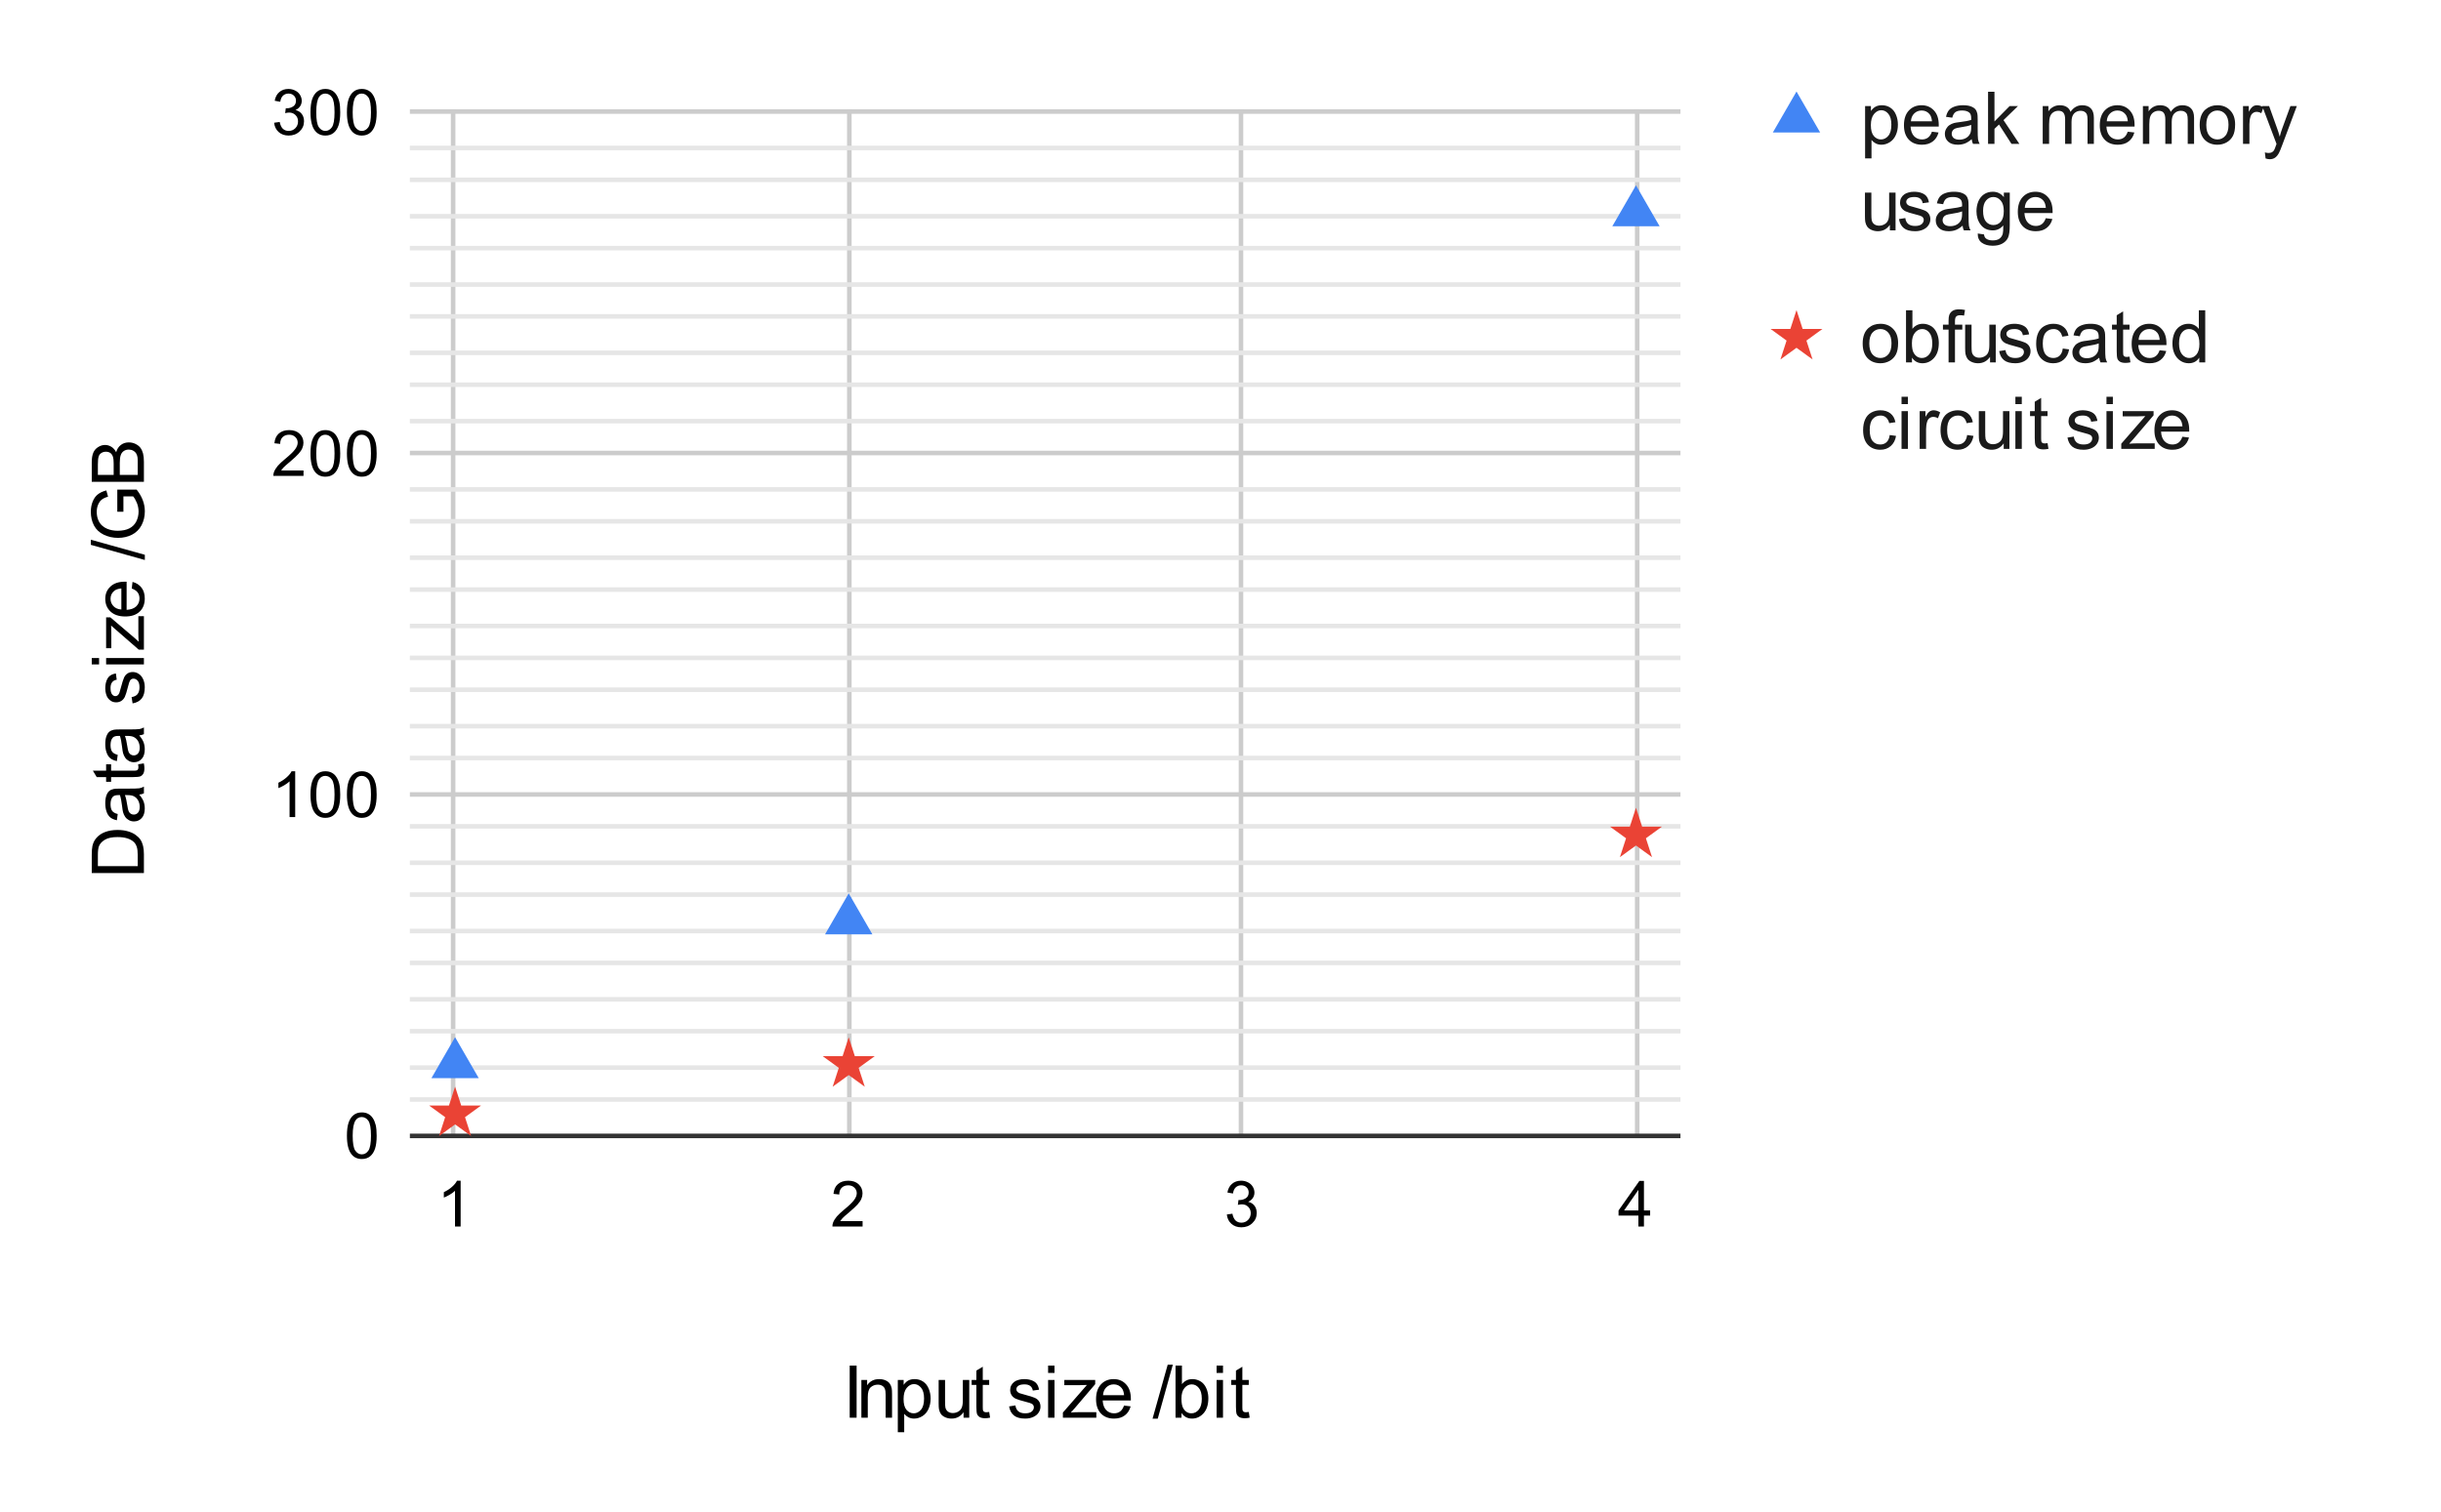 <svg version="1.1" viewBox="0.0 0.0 536.0 332.0" fill="none" stroke="none" stroke-linecap="square" stroke-miterlimit="10" width="536" height="332" xmlns:xlink="http://www.w3.org/1999/xlink" xmlns="http://www.w3.org/2000/svg"><path fill="#ffffff" d="M0 0L536.0 0L536.0 332.0L0 332.0L0 0Z" fill-rule="nonzero"/><path stroke="#cccccc" stroke-width="1.0" stroke-linecap="butt" d="M99.5 24.5L99.5 249.5" fill-rule="nonzero"/><path stroke="#cccccc" stroke-width="1.0" stroke-linecap="butt" d="M186.5 24.5L186.5 249.5" fill-rule="nonzero"/><path stroke="#cccccc" stroke-width="1.0" stroke-linecap="butt" d="M272.5 24.5L272.5 249.5" fill-rule="nonzero"/><path stroke="#cccccc" stroke-width="1.0" stroke-linecap="butt" d="M359.5 24.5L359.5 249.5" fill-rule="nonzero"/><path stroke="#000000" stroke-width="1.0" stroke-linecap="butt" stroke-opacity="0.0" d="M128.5 24.5L128.5 249.5" fill-rule="nonzero"/><path stroke="#000000" stroke-width="1.0" stroke-linecap="butt" stroke-opacity="0.0" d="M157.5 24.5L157.5 249.5" fill-rule="nonzero"/><path stroke="#000000" stroke-width="1.0" stroke-linecap="butt" stroke-opacity="0.0" d="M215.5 24.5L215.5 249.5" fill-rule="nonzero"/><path stroke="#000000" stroke-width="1.0" stroke-linecap="butt" stroke-opacity="0.0" d="M243.5 24.5L243.5 249.5" fill-rule="nonzero"/><path stroke="#000000" stroke-width="1.0" stroke-linecap="butt" stroke-opacity="0.0" d="M301.5 24.5L301.5 249.5" fill-rule="nonzero"/><path stroke="#000000" stroke-width="1.0" stroke-linecap="butt" stroke-opacity="0.0" d="M330.5 24.5L330.5 249.5" fill-rule="nonzero"/><path stroke="#333333" stroke-width="1.0" stroke-linecap="butt" d="M90.5 249.5L368.5 249.5" fill-rule="nonzero"/><path stroke="#cccccc" stroke-width="1.0" stroke-linecap="butt" d="M90.5 174.5L368.5 174.5" fill-rule="nonzero"/><path stroke="#cccccc" stroke-width="1.0" stroke-linecap="butt" d="M90.5 99.5L368.5 99.5" fill-rule="nonzero"/><path stroke="#cccccc" stroke-width="1.0" stroke-linecap="butt" d="M90.5 24.5L368.5 24.5" fill-rule="nonzero"/><path stroke="#e6e6e6" stroke-width="1.0" stroke-linecap="butt" d="M90.5 241.5L368.5 241.5" fill-rule="nonzero"/><path stroke="#e6e6e6" stroke-width="1.0" stroke-linecap="butt" d="M90.5 234.5L368.5 234.5" fill-rule="nonzero"/><path stroke="#e6e6e6" stroke-width="1.0" stroke-linecap="butt" d="M90.5 226.5L368.5 226.5" fill-rule="nonzero"/><path stroke="#e6e6e6" stroke-width="1.0" stroke-linecap="butt" d="M90.5 219.5L368.5 219.5" fill-rule="nonzero"/><path stroke="#e6e6e6" stroke-width="1.0" stroke-linecap="butt" d="M90.5 211.5L368.5 211.5" fill-rule="nonzero"/><path stroke="#e6e6e6" stroke-width="1.0" stroke-linecap="butt" d="M90.5 204.5L368.5 204.5" fill-rule="nonzero"/><path stroke="#e6e6e6" stroke-width="1.0" stroke-linecap="butt" d="M90.5 196.5L368.5 196.5" fill-rule="nonzero"/><path stroke="#e6e6e6" stroke-width="1.0" stroke-linecap="butt" d="M90.5 189.5L368.5 189.5" fill-rule="nonzero"/><path stroke="#e6e6e6" stroke-width="1.0" stroke-linecap="butt" d="M90.5 181.5L368.5 181.5" fill-rule="nonzero"/><path stroke="#e6e6e6" stroke-width="1.0" stroke-linecap="butt" d="M90.5 166.5L368.5 166.5" fill-rule="nonzero"/><path stroke="#e6e6e6" stroke-width="1.0" stroke-linecap="butt" d="M90.5 159.5L368.5 159.5" fill-rule="nonzero"/><path stroke="#e6e6e6" stroke-width="1.0" stroke-linecap="butt" d="M90.5 151.5L368.5 151.5" fill-rule="nonzero"/><path stroke="#e6e6e6" stroke-width="1.0" stroke-linecap="butt" d="M90.5 144.5L368.5 144.5" fill-rule="nonzero"/><path stroke="#e6e6e6" stroke-width="1.0" stroke-linecap="butt" d="M90.5 137.5L368.5 137.5" fill-rule="nonzero"/><path stroke="#e6e6e6" stroke-width="1.0" stroke-linecap="butt" d="M90.5 129.5L368.5 129.5" fill-rule="nonzero"/><path stroke="#e6e6e6" stroke-width="1.0" stroke-linecap="butt" d="M90.5 122.5L368.5 122.5" fill-rule="nonzero"/><path stroke="#e6e6e6" stroke-width="1.0" stroke-linecap="butt" d="M90.5 114.5L368.5 114.5" fill-rule="nonzero"/><path stroke="#e6e6e6" stroke-width="1.0" stroke-linecap="butt" d="M90.5 107.5L368.5 107.5" fill-rule="nonzero"/><path stroke="#e6e6e6" stroke-width="1.0" stroke-linecap="butt" d="M90.5 92.5L368.5 92.5" fill-rule="nonzero"/><path stroke="#e6e6e6" stroke-width="1.0" stroke-linecap="butt" d="M90.5 84.5L368.5 84.5" fill-rule="nonzero"/><path stroke="#e6e6e6" stroke-width="1.0" stroke-linecap="butt" d="M90.5 77.5L368.5 77.5" fill-rule="nonzero"/><path stroke="#e6e6e6" stroke-width="1.0" stroke-linecap="butt" d="M90.5 69.5L368.5 69.5" fill-rule="nonzero"/><path stroke="#e6e6e6" stroke-width="1.0" stroke-linecap="butt" d="M90.5 62.5L368.5 62.5" fill-rule="nonzero"/><path stroke="#e6e6e6" stroke-width="1.0" stroke-linecap="butt" d="M90.5 54.5L368.5 54.5" fill-rule="nonzero"/><path stroke="#e6e6e6" stroke-width="1.0" stroke-linecap="butt" d="M90.5 47.5L368.5 47.5" fill-rule="nonzero"/><path stroke="#e6e6e6" stroke-width="1.0" stroke-linecap="butt" d="M90.5 39.5L368.5 39.5" fill-rule="nonzero"/><path stroke="#e6e6e6" stroke-width="1.0" stroke-linecap="butt" d="M90.5 32.5L368.5 32.5" fill-rule="nonzero"/><clipPath id="id_0"><path d="M90.6 24.6L368.56 24.6L368.56 249.4L90.6 249.4L90.6 24.6Z" clip-rule="nonzero"/></clipPath><path fill="#4285f4" clip-path="url(#id_0)" d="M99.929 227.811L105.125 236.811L94.733 236.811Z" fill-rule="nonzero"/><path fill="#4285f4" clip-path="url(#id_0)" d="M186.363 196.217L191.559 205.217L181.167 205.217Z" fill-rule="nonzero"/><path fill="#4285f4" clip-path="url(#id_0)" d="M359.231 40.7L364.427 49.7L354.035 49.7Z" fill-rule="nonzero"/><path fill="#ea4335" clip-path="url(#id_0)" d="M99.929 238.677L101.276 242.823L105.635 242.823L102.108 245.385L103.455 249.531L99.929 246.968L96.402 249.531L97.749 245.385L94.222 242.823L98.582 242.823Z" fill-rule="nonzero"/><path fill="#ea4335" clip-path="url(#id_0)" d="M186.363 227.841L187.71 231.987L192.069 231.987L188.543 234.55L189.89 238.695L186.363 236.133L182.836 238.695L184.183 234.55L180.657 231.987L185.016 231.987Z" fill-rule="nonzero"/><path fill="#ea4335" clip-path="url(#id_0)" d="M359.231 177.418L360.578 181.564L364.938 181.564L361.411 184.126L362.758 188.272L359.231 185.71L355.705 188.272L357.052 184.126L353.525 181.564L357.884 181.564Z" fill-rule="nonzero"/><path fill="#000000" d="M186.58 311.4L186.58 299.947L188.096 299.947L188.096 311.4L186.58 311.4ZM189.143 311.4L189.143 303.103L190.408 303.103L190.408 304.275Q191.314 302.916 193.049 302.916Q193.799 302.916 194.424 303.181Q195.049 303.447 195.361 303.884Q195.674 304.322 195.799 304.931Q195.877 305.322 195.877 306.291L195.877 311.4L194.471 311.4L194.471 306.353Q194.471 305.494 194.299 305.072Q194.143 304.634 193.721 304.384Q193.314 304.134 192.752 304.134Q191.846 304.134 191.189 304.712Q190.549 305.275 190.549 306.869L190.549 311.4L189.143 311.4ZM197.143 314.587L197.143 303.103L198.424 303.103L198.424 304.181Q198.877 303.541 199.439 303.228Q200.018 302.916 200.83 302.916Q201.893 302.916 202.705 303.462Q203.518 304.009 203.924 305.009Q204.346 305.994 204.346 307.181Q204.346 308.462 203.877 309.478Q203.424 310.494 202.549 311.041Q201.689 311.587 200.721 311.587Q200.018 311.587 199.455 311.291Q198.908 310.994 198.549 310.541L198.549 314.587L197.143 314.587ZM198.408 307.291Q198.408 308.9 199.049 309.666Q199.705 310.431 200.627 310.431Q201.564 310.431 202.236 309.634Q202.908 308.837 202.908 307.181Q202.908 305.587 202.252 304.806Q201.596 304.009 200.689 304.009Q199.799 304.009 199.096 304.853Q198.408 305.697 198.408 307.291ZM211.58 311.4L211.58 310.181Q210.611 311.587 208.939 311.587Q208.205 311.587 207.564 311.306Q206.939 311.025 206.627 310.603Q206.314 310.166 206.189 309.556Q206.111 309.134 206.111 308.244L206.111 303.103L207.518 303.103L207.518 307.697Q207.518 308.806 207.596 309.181Q207.736 309.744 208.158 310.056Q208.596 310.369 209.221 310.369Q209.861 310.369 210.408 310.056Q210.971 309.728 211.189 309.166Q211.424 308.603 211.424 307.541L211.424 303.103L212.83 303.103L212.83 311.4L211.58 311.4ZM217.205 310.134L217.408 311.384Q216.814 311.509 216.346 311.509Q215.58 311.509 215.158 311.275Q214.736 311.025 214.564 310.634Q214.393 310.228 214.393 308.962L214.393 304.197L213.361 304.197L213.361 303.103L214.393 303.103L214.393 301.041L215.799 300.197L215.799 303.103L217.205 303.103L217.205 304.197L215.799 304.197L215.799 309.041Q215.799 309.65 215.861 309.822Q215.939 309.994 216.111 310.103Q216.283 310.197 216.596 310.197Q216.83 310.197 217.205 310.134ZM221.58 308.916L222.971 308.697Q223.08 309.541 223.611 309.994Q224.158 310.431 225.111 310.431Q226.08 310.431 226.549 310.041Q227.018 309.634 227.018 309.103Q227.018 308.634 226.611 308.353Q226.314 308.166 225.174 307.884Q223.627 307.494 223.018 307.212Q222.424 306.916 222.111 306.416Q221.814 305.916 221.814 305.306Q221.814 304.744 222.064 304.275Q222.314 303.806 222.752 303.494Q223.08 303.244 223.643 303.087Q224.221 302.916 224.861 302.916Q225.846 302.916 226.58 303.197Q227.314 303.478 227.658 303.962Q228.018 304.431 228.158 305.244L226.783 305.431Q226.689 304.791 226.236 304.431Q225.783 304.072 224.971 304.072Q224.002 304.072 223.58 304.4Q223.174 304.712 223.174 305.134Q223.174 305.416 223.346 305.634Q223.518 305.853 223.877 306.009Q224.096 306.087 225.127 306.369Q226.611 306.759 227.205 307.025Q227.799 307.275 228.127 307.759Q228.471 308.244 228.471 308.962Q228.471 309.666 228.049 310.291Q227.643 310.9 226.861 311.244Q226.096 311.587 225.127 311.587Q223.502 311.587 222.658 310.916Q221.814 310.244 221.58 308.916ZM230.143 301.556L230.143 299.947L231.549 299.947L231.549 301.556L230.143 301.556ZM230.143 311.4L230.143 303.103L231.549 303.103L231.549 311.4L230.143 311.4ZM233.393 311.4L233.393 310.259L238.674 304.197Q237.783 304.244 237.096 304.244L233.705 304.244L233.705 303.103L240.486 303.103L240.486 304.025L236.002 309.291L235.127 310.259Q236.08 310.181 236.908 310.181L240.736 310.181L240.736 311.4L233.393 311.4ZM246.814 308.728L248.268 308.9Q247.924 310.181 246.986 310.884Q246.064 311.587 244.627 311.587Q242.799 311.587 241.736 310.462Q240.674 309.337 240.674 307.322Q240.674 305.228 241.752 304.072Q242.83 302.916 244.549 302.916Q246.205 302.916 247.252 304.056Q248.314 305.181 248.314 307.228Q248.314 307.353 248.314 307.603L242.127 307.603Q242.205 308.978 242.893 309.712Q243.596 310.431 244.627 310.431Q245.408 310.431 245.955 310.025Q246.502 309.619 246.814 308.728ZM242.205 306.447L246.83 306.447Q246.736 305.4 246.299 304.884Q245.627 304.072 244.564 304.072Q243.596 304.072 242.924 304.728Q242.268 305.369 242.205 306.447ZM253.08 311.603L256.408 299.744L257.533 299.744L254.221 311.603L253.08 311.603ZM259.439 311.4L258.127 311.4L258.127 299.947L259.533 299.947L259.533 304.025Q260.424 302.916 261.814 302.916Q262.58 302.916 263.252 303.228Q263.939 303.525 264.377 304.087Q264.83 304.65 265.08 305.447Q265.33 306.228 265.33 307.119Q265.33 309.259 264.268 310.431Q263.221 311.587 261.736 311.587Q260.268 311.587 259.439 310.353L259.439 311.4ZM259.424 307.181Q259.424 308.681 259.83 309.337Q260.486 310.431 261.627 310.431Q262.549 310.431 263.221 309.634Q263.893 308.822 263.893 307.244Q263.893 305.619 263.236 304.853Q262.596 304.072 261.689 304.072Q260.768 304.072 260.096 304.869Q259.424 305.666 259.424 307.181ZM267.143 301.556L267.143 299.947L268.549 299.947L268.549 301.556L267.143 301.556ZM267.143 311.4L267.143 303.103L268.549 303.103L268.549 311.4L267.143 311.4ZM274.205 310.134L274.408 311.384Q273.814 311.509 273.346 311.509Q272.58 311.509 272.158 311.275Q271.736 311.025 271.564 310.634Q271.393 310.228 271.393 308.962L271.393 304.197L270.361 304.197L270.361 303.103L271.393 303.103L271.393 301.041L272.799 300.197L272.799 303.103L274.205 303.103L274.205 304.197L272.799 304.197L272.799 309.041Q272.799 309.65 272.861 309.822Q272.939 309.994 273.111 310.103Q273.283 310.197 273.596 310.197Q273.83 310.197 274.205 310.134Z" fill-rule="nonzero"/><path fill="#000000" d="M31.6 191.766L20.147 191.766L20.147 187.812Q20.147 186.484 20.303 185.781Q20.537 184.797 21.131 184.094Q21.897 183.188 23.084 182.75Q24.272 182.297 25.803 182.297Q27.116 182.297 28.131 182.609Q29.131 182.906 29.787 183.391Q30.444 183.859 30.834 184.422Q31.209 184.984 31.412 185.797Q31.6 186.594 31.6 187.625L31.6 191.766ZM30.241 190.25L30.241 187.797Q30.241 186.672 30.037 186.031Q29.819 185.375 29.444 185.0Q28.897 184.453 27.991 184.156Q27.084 183.859 25.787 183.859Q23.991 183.859 23.022 184.453Q22.053 185.031 21.725 185.875Q21.491 186.484 21.491 187.844L21.491 190.25L30.241 190.25ZM30.569 174.531Q31.241 175.312 31.522 176.031Q31.787 176.75 31.787 177.578Q31.787 178.953 31.116 179.688Q30.444 180.422 29.412 180.422Q28.803 180.422 28.303 180.141Q27.787 179.859 27.491 179.422Q27.178 178.969 27.022 178.406Q26.912 177.984 26.819 177.156Q26.616 175.453 26.334 174.641Q26.037 174.641 25.959 174.641Q25.1 174.641 24.756 175.031Q24.272 175.578 24.272 176.641Q24.272 177.625 24.631 178.109Q24.975 178.578 25.85 178.797L25.662 180.172Q24.787 179.984 24.241 179.562Q23.694 179.125 23.412 178.312Q23.116 177.5 23.116 176.438Q23.116 175.375 23.366 174.719Q23.616 174.047 23.991 173.734Q24.366 173.422 24.944 173.297Q25.303 173.219 26.241 173.219L28.116 173.219Q30.084 173.219 30.6 173.141Q31.116 173.047 31.6 172.781L31.6 174.25Q31.162 174.469 30.569 174.531ZM27.428 174.641Q27.741 175.406 27.959 176.938Q28.084 177.812 28.241 178.172Q28.397 178.531 28.709 178.734Q29.006 178.922 29.366 178.922Q29.928 178.922 30.303 178.5Q30.678 178.062 30.678 177.25Q30.678 176.438 30.334 175.812Q29.975 175.172 29.35 174.875Q28.881 174.641 27.944 174.641L27.428 174.641ZM30.334 167.875L31.584 167.672Q31.709 168.266 31.709 168.734Q31.709 169.5 31.475 169.922Q31.225 170.344 30.834 170.516Q30.428 170.688 29.162 170.688L24.397 170.688L24.397 171.719L23.303 171.719L23.303 170.688L21.241 170.688L20.397 169.281L23.303 169.281L23.303 167.875L24.397 167.875L24.397 169.281L29.241 169.281Q29.85 169.281 30.022 169.219Q30.194 169.141 30.303 168.969Q30.397 168.797 30.397 168.484Q30.397 168.25 30.334 167.875ZM30.569 161.531Q31.241 162.312 31.522 163.031Q31.787 163.75 31.787 164.578Q31.787 165.953 31.116 166.688Q30.444 167.422 29.412 167.422Q28.803 167.422 28.303 167.141Q27.787 166.859 27.491 166.422Q27.178 165.969 27.022 165.406Q26.912 164.984 26.819 164.156Q26.616 162.453 26.334 161.641Q26.037 161.641 25.959 161.641Q25.1 161.641 24.756 162.031Q24.272 162.578 24.272 163.641Q24.272 164.625 24.631 165.109Q24.975 165.578 25.85 165.797L25.662 167.172Q24.787 166.984 24.241 166.562Q23.694 166.125 23.412 165.312Q23.116 164.5 23.116 163.438Q23.116 162.375 23.366 161.719Q23.616 161.047 23.991 160.734Q24.366 160.422 24.944 160.297Q25.303 160.219 26.241 160.219L28.116 160.219Q30.084 160.219 30.6 160.141Q31.116 160.047 31.6 159.781L31.6 161.25Q31.162 161.469 30.569 161.531ZM27.428 161.641Q27.741 162.406 27.959 163.938Q28.084 164.812 28.241 165.172Q28.397 165.531 28.709 165.734Q29.006 165.922 29.366 165.922Q29.928 165.922 30.303 165.5Q30.678 165.062 30.678 164.25Q30.678 163.438 30.334 162.812Q29.975 162.172 29.35 161.875Q28.881 161.641 27.944 161.641L27.428 161.641ZM29.116 154.5L28.897 153.109Q29.741 153.0 30.194 152.469Q30.631 151.922 30.631 150.969Q30.631 150.0 30.241 149.531Q29.834 149.062 29.303 149.062Q28.834 149.062 28.553 149.469Q28.366 149.766 28.084 150.906Q27.694 152.453 27.412 153.062Q27.116 153.656 26.616 153.969Q26.116 154.266 25.506 154.266Q24.944 154.266 24.475 154.016Q24.006 153.766 23.694 153.328Q23.444 153.0 23.287 152.438Q23.116 151.859 23.116 151.219Q23.116 150.234 23.397 149.5Q23.678 148.766 24.162 148.422Q24.631 148.062 25.444 147.922L25.631 149.297Q24.991 149.391 24.631 149.844Q24.272 150.297 24.272 151.109Q24.272 152.078 24.6 152.5Q24.912 152.906 25.334 152.906Q25.616 152.906 25.834 152.734Q26.053 152.562 26.209 152.203Q26.287 151.984 26.569 150.953Q26.959 149.469 27.225 148.875Q27.475 148.281 27.959 147.953Q28.444 147.609 29.162 147.609Q29.866 147.609 30.491 148.031Q31.1 148.438 31.444 149.219Q31.787 149.984 31.787 150.953Q31.787 152.578 31.116 153.422Q30.444 154.266 29.116 154.5ZM21.756 145.938L20.147 145.938L20.147 144.531L21.756 144.531L21.756 145.938ZM31.6 145.938L23.303 145.938L23.303 144.531L31.6 144.531L31.6 145.938ZM31.6 142.688L30.459 142.688L24.397 137.406Q24.444 138.297 24.444 138.984L24.444 142.375L23.303 142.375L23.303 135.594L24.225 135.594L29.491 140.078L30.459 140.953Q30.381 140.0 30.381 139.172L30.381 135.344L31.6 135.344L31.6 142.688ZM28.928 129.266L29.1 127.812Q30.381 128.156 31.084 129.094Q31.787 130.016 31.787 131.453Q31.787 133.281 30.662 134.344Q29.537 135.406 27.522 135.406Q25.428 135.406 24.272 134.328Q23.116 133.25 23.116 131.531Q23.116 129.875 24.256 128.828Q25.381 127.766 27.428 127.766Q27.553 127.766 27.803 127.766L27.803 133.953Q29.178 133.875 29.912 133.188Q30.631 132.484 30.631 131.453Q30.631 130.672 30.225 130.125Q29.819 129.578 28.928 129.266ZM26.647 133.875L26.647 129.25Q25.6 129.344 25.084 129.781Q24.272 130.453 24.272 131.516Q24.272 132.484 24.928 133.156Q25.569 133.812 26.647 133.875ZM31.803 123.0L19.944 119.672L19.944 118.547L31.803 121.859L31.803 123.0ZM27.1 112.406L25.756 112.406L25.756 107.547L30.006 107.547Q30.897 108.672 31.35 109.859Q31.803 111.047 31.803 112.297Q31.803 113.984 31.084 115.359Q30.35 116.734 28.991 117.438Q27.616 118.141 25.928 118.141Q24.256 118.141 22.803 117.453Q21.35 116.75 20.647 115.438Q19.944 114.125 19.944 112.406Q19.944 111.172 20.35 110.172Q20.756 109.156 21.475 108.594Q22.194 108.016 23.35 107.719L23.725 109.094Q22.85 109.344 22.35 109.734Q21.85 110.109 21.553 110.828Q21.241 111.531 21.241 112.406Q21.241 113.438 21.569 114.203Q21.881 114.953 22.397 115.422Q22.912 115.891 23.522 116.141Q24.584 116.578 25.834 116.578Q27.366 116.578 28.397 116.062Q29.428 115.531 29.928 114.531Q30.428 113.516 30.428 112.375Q30.428 111.391 30.053 110.453Q29.662 109.516 29.241 109.031L27.1 109.031L27.1 112.406ZM31.6 105.828L20.147 105.828L20.147 101.531Q20.147 100.219 20.491 99.422Q20.834 98.625 21.569 98.188Q22.287 97.734 23.069 97.734Q23.803 97.734 24.459 98.141Q25.1 98.531 25.506 99.328Q25.803 98.297 26.537 97.734Q27.272 97.172 28.272 97.172Q29.084 97.172 29.772 97.516Q30.459 97.859 30.834 98.359Q31.209 98.859 31.412 99.609Q31.6 100.359 31.6 101.453L31.6 105.828ZM24.959 104.312L24.959 101.828Q24.959 100.828 24.819 100.391Q24.647 99.812 24.256 99.516Q23.85 99.219 23.256 99.219Q22.678 99.219 22.256 99.5Q21.819 99.766 21.662 100.281Q21.491 100.781 21.491 102.016L21.491 104.312L24.959 104.312ZM30.241 104.312L30.241 101.453Q30.241 100.719 30.194 100.422Q30.1 99.906 29.881 99.562Q29.662 99.203 29.241 98.984Q28.819 98.75 28.272 98.75Q27.631 98.75 27.162 99.078Q26.694 99.406 26.506 99.984Q26.303 100.562 26.303 101.656L26.303 104.312L30.241 104.312Z" fill-rule="nonzero"/><path fill="#000000" d="M76.178 249.463Q76.178 247.681 76.537 246.603Q76.912 245.509 77.631 244.931Q78.35 244.338 79.444 244.338Q80.256 244.338 80.866 244.666Q81.475 244.994 81.866 245.603Q82.272 246.213 82.491 247.088Q82.709 247.963 82.709 249.463Q82.709 251.228 82.35 252.306Q81.991 253.384 81.272 253.978Q80.553 254.572 79.444 254.572Q78.006 254.572 77.178 253.525Q76.178 252.275 76.178 249.463ZM77.444 249.463Q77.444 251.931 78.022 252.744Q78.6 253.556 79.444 253.556Q80.303 253.556 80.881 252.744Q81.459 251.916 81.459 249.463Q81.459 246.978 80.881 246.166Q80.303 245.353 79.428 245.353Q78.584 245.353 78.084 246.072Q77.444 246.994 77.444 249.463Z" fill-rule="nonzero"/><path fill="#000000" d="M64.819 179.467L63.584 179.467L63.584 171.623Q63.147 172.045 62.413 172.482Q61.694 172.904 61.131 173.107L61.131 171.92Q62.163 171.435 62.928 170.748Q63.709 170.06 64.022 169.404L64.819 169.404L64.819 179.467ZM68.178 174.529Q68.178 172.748 68.537 171.67Q68.912 170.576 69.631 169.998Q70.35 169.404 71.444 169.404Q72.256 169.404 72.866 169.732Q73.475 170.06 73.866 170.67Q74.272 171.279 74.491 172.154Q74.709 173.029 74.709 174.529Q74.709 176.295 74.35 177.373Q73.991 178.451 73.272 179.045Q72.553 179.639 71.444 179.639Q70.006 179.639 69.178 178.592Q68.178 177.342 68.178 174.529ZM69.444 174.529Q69.444 176.998 70.022 177.81Q70.6 178.623 71.444 178.623Q72.303 178.623 72.881 177.81Q73.459 176.982 73.459 174.529Q73.459 172.045 72.881 171.232Q72.303 170.42 71.428 170.42Q70.584 170.42 70.084 171.139Q69.444 172.06 69.444 174.529ZM76.178 174.529Q76.178 172.748 76.537 171.67Q76.912 170.576 77.631 169.998Q78.35 169.404 79.444 169.404Q80.256 169.404 80.866 169.732Q81.475 170.06 81.866 170.67Q82.272 171.279 82.491 172.154Q82.709 173.029 82.709 174.529Q82.709 176.295 82.35 177.373Q81.991 178.451 81.272 179.045Q80.553 179.639 79.444 179.639Q78.006 179.639 77.178 178.592Q76.178 177.342 76.178 174.529ZM77.444 174.529Q77.444 176.998 78.022 177.81Q78.6 178.623 79.444 178.623Q80.303 178.623 80.881 177.81Q81.459 176.982 81.459 174.529Q81.459 172.045 80.881 171.232Q80.303 170.42 79.428 170.42Q78.584 170.42 78.084 171.139Q77.444 172.06 77.444 174.529Z" fill-rule="nonzero"/><path fill="#000000" d="M66.647 103.346L66.647 104.533L60.022 104.533Q60.006 104.096 60.163 103.674Q60.428 103.002 60.975 102.346Q61.538 101.69 62.584 100.83Q64.225 99.486 64.787 98.705Q65.366 97.924 65.366 97.221Q65.366 96.486 64.834 95.986Q64.319 95.486 63.491 95.486Q62.6 95.486 62.053 96.018Q61.522 96.549 61.522 97.502L60.256 97.361Q60.381 95.955 61.225 95.221Q62.084 94.471 63.506 94.471Q64.959 94.471 65.787 95.268Q66.631 96.065 66.631 97.252Q66.631 97.861 66.381 98.44Q66.147 99.018 65.569 99.658Q65.006 100.299 63.678 101.424Q62.569 102.346 62.256 102.69Q61.944 103.018 61.741 103.346L66.647 103.346ZM68.178 99.596Q68.178 97.815 68.537 96.736Q68.912 95.643 69.631 95.065Q70.35 94.471 71.444 94.471Q72.256 94.471 72.866 94.799Q73.475 95.127 73.866 95.736Q74.272 96.346 74.491 97.221Q74.709 98.096 74.709 99.596Q74.709 101.361 74.35 102.44Q73.991 103.518 73.272 104.111Q72.553 104.705 71.444 104.705Q70.006 104.705 69.178 103.658Q68.178 102.408 68.178 99.596ZM69.444 99.596Q69.444 102.065 70.022 102.877Q70.6 103.69 71.444 103.69Q72.303 103.69 72.881 102.877Q73.459 102.049 73.459 99.596Q73.459 97.111 72.881 96.299Q72.303 95.486 71.428 95.486Q70.584 95.486 70.084 96.205Q69.444 97.127 69.444 99.596ZM76.178 99.596Q76.178 97.815 76.537 96.736Q76.912 95.643 77.631 95.065Q78.35 94.471 79.444 94.471Q80.256 94.471 80.866 94.799Q81.475 95.127 81.866 95.736Q82.272 96.346 82.491 97.221Q82.709 98.096 82.709 99.596Q82.709 101.361 82.35 102.44Q81.991 103.518 81.272 104.111Q80.553 104.705 79.444 104.705Q78.006 104.705 77.178 103.658Q76.178 102.408 76.178 99.596ZM77.444 99.596Q77.444 102.065 78.022 102.877Q78.6 103.69 79.444 103.69Q80.303 103.69 80.881 102.877Q81.459 102.049 81.459 99.596Q81.459 97.111 80.881 96.299Q80.303 95.486 79.428 95.486Q78.584 95.486 78.084 96.205Q77.444 97.127 77.444 99.596Z" fill-rule="nonzero"/><path fill="#000000" d="M60.194 26.959L61.413 26.788Q61.631 27.834 62.131 28.303Q62.647 28.756 63.381 28.756Q64.256 28.756 64.85 28.163Q65.444 27.553 65.444 26.663Q65.444 25.819 64.881 25.272Q64.334 24.725 63.491 24.725Q63.131 24.725 62.616 24.85L62.756 23.772Q62.881 23.788 62.944 23.788Q63.741 23.788 64.366 23.381Q64.991 22.975 64.991 22.116Q64.991 21.444 64.537 21.006Q64.084 20.553 63.35 20.553Q62.631 20.553 62.147 21.006Q61.678 21.444 61.538 22.35L60.319 22.131Q60.538 20.897 61.334 20.225Q62.131 19.538 63.319 19.538Q64.147 19.538 64.834 19.897Q65.522 20.241 65.881 20.85Q66.256 21.459 66.256 22.147Q66.256 22.788 65.912 23.319Q65.569 23.85 64.881 24.178Q65.772 24.381 66.256 25.022Q66.756 25.663 66.756 26.647Q66.756 27.959 65.787 28.866Q64.834 29.772 63.381 29.772Q62.053 29.772 61.178 28.991Q60.319 28.209 60.194 26.959ZM68.178 24.663Q68.178 22.881 68.537 21.803Q68.912 20.709 69.631 20.131Q70.35 19.538 71.444 19.538Q72.256 19.538 72.866 19.866Q73.475 20.194 73.866 20.803Q74.272 21.413 74.491 22.288Q74.709 23.163 74.709 24.663Q74.709 26.428 74.35 27.506Q73.991 28.584 73.272 29.178Q72.553 29.772 71.444 29.772Q70.006 29.772 69.178 28.725Q68.178 27.475 68.178 24.663ZM69.444 24.663Q69.444 27.131 70.022 27.944Q70.6 28.756 71.444 28.756Q72.303 28.756 72.881 27.944Q73.459 27.116 73.459 24.663Q73.459 22.178 72.881 21.366Q72.303 20.553 71.428 20.553Q70.584 20.553 70.084 21.272Q69.444 22.194 69.444 24.663ZM76.178 24.663Q76.178 22.881 76.537 21.803Q76.912 20.709 77.631 20.131Q78.35 19.538 79.444 19.538Q80.256 19.538 80.866 19.866Q81.475 20.194 81.866 20.803Q82.272 21.413 82.491 22.288Q82.709 23.163 82.709 24.663Q82.709 26.428 82.35 27.506Q81.991 28.584 81.272 29.178Q80.553 29.772 79.444 29.772Q78.006 29.772 77.178 28.725Q76.178 27.475 76.178 24.663ZM77.444 24.663Q77.444 27.131 78.022 27.944Q78.6 28.756 79.444 28.756Q80.303 28.756 80.881 27.944Q81.459 27.116 81.459 24.663Q81.459 22.178 80.881 21.366Q80.303 20.553 79.428 20.553Q78.584 20.553 78.084 21.272Q77.444 22.194 77.444 24.663Z" fill-rule="nonzero"/><path fill="#000000" d="M101.148 269.4L99.913 269.4L99.913 261.556Q99.476 261.978 98.741 262.416Q98.023 262.837 97.46 263.041L97.46 261.853Q98.491 261.369 99.257 260.681Q100.038 259.994 100.351 259.337L101.148 259.337L101.148 269.4Z" fill-rule="nonzero"/><path fill="#000000" d="M189.41 268.212L189.41 269.4L182.785 269.4Q182.769 268.962 182.925 268.541Q183.191 267.869 183.738 267.212Q184.3 266.556 185.347 265.697Q186.988 264.353 187.55 263.572Q188.129 262.791 188.129 262.087Q188.129 261.353 187.597 260.853Q187.082 260.353 186.254 260.353Q185.363 260.353 184.816 260.884Q184.285 261.416 184.285 262.369L183.019 262.228Q183.144 260.822 183.988 260.087Q184.847 259.337 186.269 259.337Q187.722 259.337 188.55 260.134Q189.394 260.931 189.394 262.119Q189.394 262.728 189.144 263.306Q188.91 263.884 188.332 264.525Q187.769 265.166 186.441 266.291Q185.332 267.212 185.019 267.556Q184.707 267.884 184.504 268.212L189.41 268.212Z" fill-rule="nonzero"/><path fill="#000000" d="M269.391 266.759L270.61 266.587Q270.828 267.634 271.328 268.103Q271.844 268.556 272.578 268.556Q273.453 268.556 274.047 267.962Q274.641 267.353 274.641 266.462Q274.641 265.619 274.078 265.072Q273.531 264.525 272.688 264.525Q272.328 264.525 271.813 264.65L271.953 263.572Q272.078 263.587 272.141 263.587Q272.938 263.587 273.563 263.181Q274.188 262.775 274.188 261.916Q274.188 261.244 273.735 260.806Q273.281 260.353 272.547 260.353Q271.828 260.353 271.344 260.806Q270.875 261.244 270.735 262.15L269.516 261.931Q269.735 260.697 270.531 260.025Q271.328 259.337 272.516 259.337Q273.344 259.337 274.031 259.697Q274.719 260.041 275.078 260.65Q275.453 261.259 275.453 261.947Q275.453 262.587 275.11 263.119Q274.766 263.65 274.078 263.978Q274.969 264.181 275.453 264.822Q275.953 265.462 275.953 266.447Q275.953 267.759 274.985 268.666Q274.031 269.572 272.578 269.572Q271.25 269.572 270.375 268.791Q269.516 268.009 269.391 266.759Z" fill-rule="nonzero"/><path fill="#000000" d="M359.762 269.4L359.762 266.994L355.403 266.994L355.403 265.869L359.981 259.384L360.981 259.384L360.981 265.869L362.341 265.869L362.341 266.994L360.981 266.994L360.981 269.4L359.762 269.4ZM359.762 265.869L359.762 261.353L356.622 265.869L359.762 265.869Z" fill-rule="nonzero"/><path fill="#4285f4" d="M394.48 20.1L399.676 29.1L389.284 29.1Z" fill-rule="nonzero"/><path fill="#1a1a1a" d="M409.543 34.788L409.543 23.303L410.824 23.303L410.824 24.381Q411.277 23.741 411.839 23.428Q412.418 23.116 413.23 23.116Q414.293 23.116 415.105 23.663Q415.918 24.209 416.324 25.209Q416.746 26.194 416.746 27.381Q416.746 28.663 416.277 29.678Q415.824 30.694 414.949 31.241Q414.089 31.788 413.121 31.788Q412.418 31.788 411.855 31.491Q411.308 31.194 410.949 30.741L410.949 34.788L409.543 34.788ZM410.808 27.491Q410.808 29.1 411.449 29.866Q412.105 30.631 413.027 30.631Q413.964 30.631 414.636 29.834Q415.308 29.038 415.308 27.381Q415.308 25.788 414.652 25.006Q413.996 24.209 413.089 24.209Q412.199 24.209 411.496 25.053Q410.808 25.897 410.808 27.491ZM424.214 28.928L425.668 29.1Q425.324 30.381 424.386 31.084Q423.464 31.788 422.027 31.788Q420.199 31.788 419.136 30.663Q418.074 29.538 418.074 27.522Q418.074 25.428 419.152 24.272Q420.23 23.116 421.949 23.116Q423.605 23.116 424.652 24.256Q425.714 25.381 425.714 27.428Q425.714 27.553 425.714 27.803L419.527 27.803Q419.605 29.178 420.293 29.913Q420.996 30.631 422.027 30.631Q422.808 30.631 423.355 30.225Q423.902 29.819 424.214 28.928ZM419.605 26.647L424.23 26.647Q424.136 25.6 423.699 25.084Q423.027 24.272 421.964 24.272Q420.996 24.272 420.324 24.928Q419.668 25.569 419.605 26.647ZM432.949 30.569Q432.168 31.241 431.449 31.522Q430.73 31.788 429.902 31.788Q428.527 31.788 427.793 31.116Q427.058 30.444 427.058 29.413Q427.058 28.803 427.339 28.303Q427.621 27.788 428.058 27.491Q428.511 27.178 429.074 27.022Q429.496 26.913 430.324 26.819Q432.027 26.616 432.839 26.334Q432.839 26.038 432.839 25.959Q432.839 25.1 432.449 24.756Q431.902 24.272 430.839 24.272Q429.855 24.272 429.371 24.631Q428.902 24.975 428.683 25.85L427.308 25.663Q427.496 24.788 427.918 24.241Q428.355 23.694 429.168 23.413Q429.98 23.116 431.043 23.116Q432.105 23.116 432.761 23.366Q433.433 23.616 433.746 23.991Q434.058 24.366 434.183 24.944Q434.261 25.303 434.261 26.241L434.261 28.116Q434.261 30.084 434.339 30.6Q434.433 31.116 434.699 31.6L433.23 31.6Q433.011 31.163 432.949 30.569ZM432.839 27.428Q432.074 27.741 430.543 27.959Q429.668 28.084 429.308 28.241Q428.949 28.397 428.746 28.709Q428.558 29.006 428.558 29.366Q428.558 29.928 428.98 30.303Q429.418 30.678 430.23 30.678Q431.043 30.678 431.668 30.334Q432.308 29.975 432.605 29.35Q432.839 28.881 432.839 27.944L432.839 27.428ZM436.543 31.6L436.543 20.147L437.949 20.147L437.949 26.678L441.277 23.303L443.105 23.303L439.933 26.381L443.418 31.6L441.683 31.6L438.949 27.35L437.949 28.303L437.949 31.6L436.543 31.6ZM448.543 31.6L448.543 23.303L449.793 23.303L449.793 24.459Q450.183 23.85 450.824 23.491Q451.48 23.116 452.308 23.116Q453.23 23.116 453.824 23.506Q454.418 23.881 454.652 24.569Q455.636 23.116 457.214 23.116Q458.449 23.116 459.105 23.803Q459.777 24.475 459.777 25.897L459.777 31.6L458.386 31.6L458.386 26.366Q458.386 25.522 458.246 25.163Q458.105 24.788 457.746 24.569Q457.386 24.334 456.902 24.334Q456.027 24.334 455.449 24.913Q454.871 25.491 454.871 26.772L454.871 31.6L453.464 31.6L453.464 26.209Q453.464 25.272 453.121 24.803Q452.777 24.334 451.996 24.334Q451.402 24.334 450.902 24.647Q450.402 24.959 450.168 25.569Q449.949 26.163 449.949 27.288L449.949 31.6L448.543 31.6ZM467.214 28.928L468.668 29.1Q468.324 30.381 467.386 31.084Q466.464 31.788 465.027 31.788Q463.199 31.788 462.136 30.663Q461.074 29.538 461.074 27.522Q461.074 25.428 462.152 24.272Q463.23 23.116 464.949 23.116Q466.605 23.116 467.652 24.256Q468.714 25.381 468.714 27.428Q468.714 27.553 468.714 27.803L462.527 27.803Q462.605 29.178 463.293 29.913Q463.996 30.631 465.027 30.631Q465.808 30.631 466.355 30.225Q466.902 29.819 467.214 28.928ZM462.605 26.647L467.23 26.647Q467.136 25.6 466.699 25.084Q466.027 24.272 464.964 24.272Q463.996 24.272 463.324 24.928Q462.668 25.569 462.605 26.647ZM470.543 31.6L470.543 23.303L471.793 23.303L471.793 24.459Q472.183 23.85 472.824 23.491Q473.48 23.116 474.308 23.116Q475.23 23.116 475.824 23.506Q476.418 23.881 476.652 24.569Q477.636 23.116 479.214 23.116Q480.449 23.116 481.105 23.803Q481.777 24.475 481.777 25.897L481.777 31.6L480.386 31.6L480.386 26.366Q480.386 25.522 480.246 25.163Q480.105 24.788 479.746 24.569Q479.386 24.334 478.902 24.334Q478.027 24.334 477.449 24.913Q476.871 25.491 476.871 26.772L476.871 31.6L475.464 31.6L475.464 26.209Q475.464 25.272 475.121 24.803Q474.777 24.334 473.996 24.334Q473.402 24.334 472.902 24.647Q472.402 24.959 472.168 25.569Q471.949 26.163 471.949 27.288L471.949 31.6L470.543 31.6ZM483.011 27.444Q483.011 25.147 484.293 24.038Q485.371 23.116 486.902 23.116Q488.621 23.116 489.699 24.241Q490.793 25.35 490.793 27.334Q490.793 28.928 490.308 29.85Q489.824 30.772 488.902 31.288Q487.996 31.788 486.902 31.788Q485.168 31.788 484.089 30.678Q483.011 29.553 483.011 27.444ZM484.464 27.444Q484.464 29.038 485.152 29.834Q485.855 30.631 486.902 30.631Q487.949 30.631 488.636 29.834Q489.339 29.038 489.339 27.397Q489.339 25.866 488.636 25.069Q487.949 24.272 486.902 24.272Q485.855 24.272 485.152 25.069Q484.464 25.85 484.464 27.444ZM492.527 31.6L492.527 23.303L493.793 23.303L493.793 24.553Q494.277 23.678 494.683 23.397Q495.089 23.116 495.589 23.116Q496.293 23.116 497.027 23.569L496.543 24.866Q496.027 24.569 495.511 24.569Q495.058 24.569 494.683 24.85Q494.324 25.116 494.168 25.616Q493.933 26.366 493.933 27.256L493.933 31.6L492.527 31.6ZM497.48 34.803L497.324 33.475Q497.777 33.6 498.121 33.6Q498.589 33.6 498.871 33.444Q499.152 33.288 499.339 33.006Q499.464 32.803 499.761 31.959Q499.808 31.85 499.886 31.616L496.746 23.303L498.261 23.303L499.98 28.1Q500.324 29.022 500.589 30.022Q500.824 29.053 501.168 28.131L502.933 23.303L504.339 23.303L501.183 31.741Q500.683 33.116 500.402 33.631Q500.027 34.319 499.543 34.647Q499.058 34.975 498.386 34.975Q497.98 34.975 497.48 34.803Z" fill-rule="nonzero"/><path fill="#1a1a1a" d="M414.98 50.6L414.98 49.381Q414.011 50.788 412.339 50.788Q411.605 50.788 410.964 50.506Q410.339 50.225 410.027 49.803Q409.714 49.366 409.589 48.756Q409.511 48.334 409.511 47.444L409.511 42.303L410.918 42.303L410.918 46.897Q410.918 48.006 410.996 48.381Q411.136 48.944 411.558 49.256Q411.996 49.569 412.621 49.569Q413.261 49.569 413.808 49.256Q414.371 48.928 414.589 48.366Q414.824 47.803 414.824 46.741L414.824 42.303L416.23 42.303L416.23 50.6L414.98 50.6ZM416.98 48.116L418.371 47.897Q418.48 48.741 419.011 49.194Q419.558 49.631 420.511 49.631Q421.48 49.631 421.949 49.241Q422.418 48.834 422.418 48.303Q422.418 47.834 422.011 47.553Q421.714 47.366 420.574 47.084Q419.027 46.694 418.418 46.413Q417.824 46.116 417.511 45.616Q417.214 45.116 417.214 44.506Q417.214 43.944 417.464 43.475Q417.714 43.006 418.152 42.694Q418.48 42.444 419.043 42.288Q419.621 42.116 420.261 42.116Q421.246 42.116 421.98 42.397Q422.714 42.678 423.058 43.163Q423.418 43.631 423.558 44.444L422.183 44.631Q422.089 43.991 421.636 43.631Q421.183 43.272 420.371 43.272Q419.402 43.272 418.98 43.6Q418.574 43.913 418.574 44.334Q418.574 44.616 418.746 44.834Q418.918 45.053 419.277 45.209Q419.496 45.288 420.527 45.569Q422.011 45.959 422.605 46.225Q423.199 46.475 423.527 46.959Q423.871 47.444 423.871 48.163Q423.871 48.866 423.449 49.491Q423.043 50.1 422.261 50.444Q421.496 50.788 420.527 50.788Q418.902 50.788 418.058 50.116Q417.214 49.444 416.98 48.116ZM430.949 49.569Q430.168 50.241 429.449 50.522Q428.73 50.788 427.902 50.788Q426.527 50.788 425.793 50.116Q425.058 49.444 425.058 48.413Q425.058 47.803 425.339 47.303Q425.621 46.788 426.058 46.491Q426.511 46.178 427.074 46.022Q427.496 45.913 428.324 45.819Q430.027 45.616 430.839 45.334Q430.839 45.038 430.839 44.959Q430.839 44.1 430.449 43.756Q429.902 43.272 428.839 43.272Q427.855 43.272 427.371 43.631Q426.902 43.975 426.683 44.85L425.308 44.663Q425.496 43.788 425.918 43.241Q426.355 42.694 427.168 42.413Q427.98 42.116 429.043 42.116Q430.105 42.116 430.761 42.366Q431.433 42.616 431.746 42.991Q432.058 43.366 432.183 43.944Q432.261 44.303 432.261 45.241L432.261 47.116Q432.261 49.084 432.339 49.6Q432.433 50.116 432.699 50.6L431.23 50.6Q431.011 50.163 430.949 49.569ZM430.839 46.428Q430.074 46.741 428.543 46.959Q427.668 47.084 427.308 47.241Q426.949 47.397 426.746 47.709Q426.558 48.006 426.558 48.366Q426.558 48.928 426.98 49.303Q427.418 49.678 428.23 49.678Q429.043 49.678 429.668 49.334Q430.308 48.975 430.605 48.35Q430.839 47.881 430.839 46.944L430.839 46.428ZM434.277 51.288L435.652 51.491Q435.73 52.131 436.121 52.413Q436.652 52.803 437.558 52.803Q438.527 52.803 439.058 52.413Q439.589 52.022 439.777 51.319Q439.886 50.897 439.886 49.506Q438.964 50.6 437.589 50.6Q435.871 50.6 434.933 49.366Q433.996 48.131 433.996 46.397Q433.996 45.209 434.418 44.209Q434.855 43.209 435.668 42.663Q436.496 42.116 437.589 42.116Q439.058 42.116 440.011 43.303L440.011 42.303L441.308 42.303L441.308 49.475Q441.308 51.413 440.918 52.225Q440.527 53.038 439.668 53.506Q438.808 53.975 437.558 53.975Q436.074 53.975 435.152 53.303Q434.246 52.631 434.277 51.288ZM435.449 46.303Q435.449 47.928 436.089 48.678Q436.746 49.428 437.714 49.428Q438.683 49.428 439.339 48.694Q439.996 47.944 439.996 46.35Q439.996 44.819 439.324 44.053Q438.652 43.272 437.699 43.272Q436.761 43.272 436.105 44.038Q435.449 44.803 435.449 46.303ZM449.214 47.928L450.668 48.1Q450.324 49.381 449.386 50.084Q448.464 50.788 447.027 50.788Q445.199 50.788 444.136 49.663Q443.074 48.538 443.074 46.522Q443.074 44.428 444.152 43.272Q445.23 42.116 446.949 42.116Q448.605 42.116 449.652 43.256Q450.714 44.381 450.714 46.428Q450.714 46.553 450.714 46.803L444.527 46.803Q444.605 48.178 445.293 48.913Q445.996 49.631 447.027 49.631Q447.808 49.631 448.355 49.225Q448.902 48.819 449.214 47.928ZM444.605 45.647L449.23 45.647Q449.136 44.6 448.699 44.084Q448.027 43.272 446.964 43.272Q445.996 43.272 445.324 43.928Q444.668 44.569 444.605 45.647Z" fill-rule="nonzero"/><path fill="#ea4335" d="M394.48 68.1L395.827 72.246L400.186 72.246L396.66 74.808L398.007 78.954L394.48 76.392L390.953 78.954L392.3 74.808L388.774 72.246L393.133 72.246Z" fill-rule="nonzero"/><path fill="#1a1a1a" d="M409.011 75.444Q409.011 73.147 410.293 72.037Q411.371 71.116 412.902 71.116Q414.621 71.116 415.699 72.241Q416.793 73.35 416.793 75.334Q416.793 76.928 416.308 77.85Q415.824 78.772 414.902 79.287Q413.996 79.787 412.902 79.787Q411.168 79.787 410.089 78.678Q409.011 77.553 409.011 75.444ZM410.464 75.444Q410.464 77.037 411.152 77.834Q411.855 78.631 412.902 78.631Q413.949 78.631 414.636 77.834Q415.339 77.037 415.339 75.397Q415.339 73.866 414.636 73.069Q413.949 72.272 412.902 72.272Q411.855 72.272 411.152 73.069Q410.464 73.85 410.464 75.444ZM419.839 79.6L418.527 79.6L418.527 68.147L419.933 68.147L419.933 72.225Q420.824 71.116 422.214 71.116Q422.98 71.116 423.652 71.428Q424.339 71.725 424.777 72.287Q425.23 72.85 425.48 73.647Q425.73 74.428 425.73 75.319Q425.73 77.459 424.668 78.631Q423.621 79.787 422.136 79.787Q420.668 79.787 419.839 78.553L419.839 79.6ZM419.824 75.381Q419.824 76.881 420.23 77.537Q420.886 78.631 422.027 78.631Q422.949 78.631 423.621 77.834Q424.293 77.022 424.293 75.444Q424.293 73.819 423.636 73.053Q422.996 72.272 422.089 72.272Q421.168 72.272 420.496 73.069Q419.824 73.866 419.824 75.381ZM427.871 79.6L427.871 72.397L426.636 72.397L426.636 71.303L427.871 71.303L427.871 70.412Q427.871 69.584 428.027 69.178Q428.23 68.631 428.73 68.287Q429.246 67.944 430.168 67.944Q430.761 67.944 431.48 68.084L431.277 69.319Q430.839 69.241 430.449 69.241Q429.808 69.241 429.543 69.522Q429.277 69.787 429.277 70.537L429.277 71.303L430.886 71.303L430.886 72.397L429.277 72.397L429.277 79.6L427.871 79.6ZM436.98 79.6L436.98 78.381Q436.011 79.787 434.339 79.787Q433.605 79.787 432.964 79.506Q432.339 79.225 432.027 78.803Q431.714 78.366 431.589 77.756Q431.511 77.334 431.511 76.444L431.511 71.303L432.918 71.303L432.918 75.897Q432.918 77.006 432.996 77.381Q433.136 77.944 433.558 78.256Q433.996 78.569 434.621 78.569Q435.261 78.569 435.808 78.256Q436.371 77.928 436.589 77.366Q436.824 76.803 436.824 75.741L436.824 71.303L438.23 71.303L438.23 79.6L436.98 79.6ZM438.98 77.116L440.371 76.897Q440.48 77.741 441.011 78.194Q441.558 78.631 442.511 78.631Q443.48 78.631 443.949 78.241Q444.418 77.834 444.418 77.303Q444.418 76.834 444.011 76.553Q443.714 76.366 442.574 76.084Q441.027 75.694 440.418 75.412Q439.824 75.116 439.511 74.616Q439.214 74.116 439.214 73.506Q439.214 72.944 439.464 72.475Q439.714 72.006 440.152 71.694Q440.48 71.444 441.043 71.287Q441.621 71.116 442.261 71.116Q443.246 71.116 443.98 71.397Q444.714 71.678 445.058 72.162Q445.418 72.631 445.558 73.444L444.183 73.631Q444.089 72.991 443.636 72.631Q443.183 72.272 442.371 72.272Q441.402 72.272 440.98 72.6Q440.574 72.912 440.574 73.334Q440.574 73.616 440.746 73.834Q440.918 74.053 441.277 74.209Q441.496 74.287 442.527 74.569Q444.011 74.959 444.605 75.225Q445.199 75.475 445.527 75.959Q445.871 76.444 445.871 77.162Q445.871 77.866 445.449 78.491Q445.043 79.1 444.261 79.444Q443.496 79.787 442.527 79.787Q440.902 79.787 440.058 79.116Q439.214 78.444 438.98 77.116ZM452.949 76.553L454.339 76.741Q454.105 78.162 453.168 78.975Q452.246 79.787 450.886 79.787Q449.183 79.787 448.136 78.678Q447.105 77.553 447.105 75.475Q447.105 74.131 447.543 73.131Q447.996 72.116 448.902 71.616Q449.824 71.116 450.886 71.116Q452.246 71.116 453.105 71.803Q453.964 72.475 454.199 73.741L452.839 73.944Q452.636 73.116 452.136 72.694Q451.652 72.272 450.949 72.272Q449.886 72.272 449.214 73.037Q448.558 73.787 448.558 75.444Q448.558 77.116 449.199 77.881Q449.839 78.631 450.871 78.631Q451.699 78.631 452.246 78.131Q452.808 77.616 452.949 76.553ZM460.949 78.569Q460.168 79.241 459.449 79.522Q458.73 79.787 457.902 79.787Q456.527 79.787 455.793 79.116Q455.058 78.444 455.058 77.412Q455.058 76.803 455.339 76.303Q455.621 75.787 456.058 75.491Q456.511 75.178 457.074 75.022Q457.496 74.912 458.324 74.819Q460.027 74.616 460.839 74.334Q460.839 74.037 460.839 73.959Q460.839 73.1 460.449 72.756Q459.902 72.272 458.839 72.272Q457.855 72.272 457.371 72.631Q456.902 72.975 456.683 73.85L455.308 73.662Q455.496 72.787 455.918 72.241Q456.355 71.694 457.168 71.412Q457.98 71.116 459.043 71.116Q460.105 71.116 460.761 71.366Q461.433 71.616 461.746 71.991Q462.058 72.366 462.183 72.944Q462.261 73.303 462.261 74.241L462.261 76.116Q462.261 78.084 462.339 78.6Q462.433 79.116 462.699 79.6L461.23 79.6Q461.011 79.162 460.949 78.569ZM460.839 75.428Q460.074 75.741 458.543 75.959Q457.668 76.084 457.308 76.241Q456.949 76.397 456.746 76.709Q456.558 77.006 456.558 77.366Q456.558 77.928 456.98 78.303Q457.418 78.678 458.23 78.678Q459.043 78.678 459.668 78.334Q460.308 77.975 460.605 77.35Q460.839 76.881 460.839 75.944L460.839 75.428ZM467.605 78.334L467.808 79.584Q467.214 79.709 466.746 79.709Q465.98 79.709 465.558 79.475Q465.136 79.225 464.964 78.834Q464.793 78.428 464.793 77.162L464.793 72.397L463.761 72.397L463.761 71.303L464.793 71.303L464.793 69.241L466.199 68.397L466.199 71.303L467.605 71.303L467.605 72.397L466.199 72.397L466.199 77.241Q466.199 77.85 466.261 78.022Q466.339 78.194 466.511 78.303Q466.683 78.397 466.996 78.397Q467.23 78.397 467.605 78.334ZM474.214 76.928L475.668 77.1Q475.324 78.381 474.386 79.084Q473.464 79.787 472.027 79.787Q470.199 79.787 469.136 78.662Q468.074 77.537 468.074 75.522Q468.074 73.428 469.152 72.272Q470.23 71.116 471.949 71.116Q473.605 71.116 474.652 72.256Q475.714 73.381 475.714 75.428Q475.714 75.553 475.714 75.803L469.527 75.803Q469.605 77.178 470.293 77.912Q470.996 78.631 472.027 78.631Q472.808 78.631 473.355 78.225Q473.902 77.819 474.214 76.928ZM469.605 74.647L474.23 74.647Q474.136 73.6 473.699 73.084Q473.027 72.272 471.964 72.272Q470.996 72.272 470.324 72.928Q469.668 73.569 469.605 74.647ZM482.918 79.6L482.918 78.553Q482.136 79.787 480.605 79.787Q479.605 79.787 478.777 79.241Q477.949 78.694 477.48 77.709Q477.027 76.725 477.027 75.459Q477.027 74.209 477.433 73.209Q477.855 72.194 478.683 71.662Q479.511 71.116 480.543 71.116Q481.293 71.116 481.871 71.428Q482.464 71.741 482.824 72.256L482.824 68.147L484.23 68.147L484.23 79.6L482.918 79.6ZM478.48 75.459Q478.48 77.053 479.152 77.85Q479.824 78.631 480.73 78.631Q481.652 78.631 482.293 77.881Q482.949 77.116 482.949 75.569Q482.949 73.866 482.293 73.069Q481.636 72.272 480.668 72.272Q479.73 72.272 479.105 73.037Q478.48 73.803 478.48 75.459Z" fill-rule="nonzero"/><path fill="#1a1a1a" d="M414.949 95.553L416.339 95.741Q416.105 97.162 415.168 97.975Q414.246 98.787 412.886 98.787Q411.183 98.787 410.136 97.678Q409.105 96.553 409.105 94.475Q409.105 93.131 409.543 92.131Q409.996 91.116 410.902 90.616Q411.824 90.116 412.886 90.116Q414.246 90.116 415.105 90.803Q415.964 91.475 416.199 92.741L414.839 92.944Q414.636 92.116 414.136 91.694Q413.652 91.272 412.949 91.272Q411.886 91.272 411.214 92.037Q410.558 92.787 410.558 94.444Q410.558 96.116 411.199 96.881Q411.839 97.631 412.871 97.631Q413.699 97.631 414.246 97.131Q414.808 96.616 414.949 95.553ZM417.543 88.756L417.543 87.147L418.949 87.147L418.949 88.756L417.543 88.756ZM417.543 98.6L417.543 90.303L418.949 90.303L418.949 98.6L417.543 98.6ZM421.527 98.6L421.527 90.303L422.793 90.303L422.793 91.553Q423.277 90.678 423.683 90.397Q424.089 90.116 424.589 90.116Q425.293 90.116 426.027 90.569L425.543 91.866Q425.027 91.569 424.511 91.569Q424.058 91.569 423.683 91.85Q423.324 92.116 423.168 92.616Q422.933 93.366 422.933 94.256L422.933 98.6L421.527 98.6ZM431.949 95.553L433.339 95.741Q433.105 97.162 432.168 97.975Q431.246 98.787 429.886 98.787Q428.183 98.787 427.136 97.678Q426.105 96.553 426.105 94.475Q426.105 93.131 426.543 92.131Q426.996 91.116 427.902 90.616Q428.824 90.116 429.886 90.116Q431.246 90.116 432.105 90.803Q432.964 91.475 433.199 92.741L431.839 92.944Q431.636 92.116 431.136 91.694Q430.652 91.272 429.949 91.272Q428.886 91.272 428.214 92.037Q427.558 92.787 427.558 94.444Q427.558 96.116 428.199 96.881Q428.839 97.631 429.871 97.631Q430.699 97.631 431.246 97.131Q431.808 96.616 431.949 95.553ZM439.98 98.6L439.98 97.381Q439.011 98.787 437.339 98.787Q436.605 98.787 435.964 98.506Q435.339 98.225 435.027 97.803Q434.714 97.366 434.589 96.756Q434.511 96.334 434.511 95.444L434.511 90.303L435.918 90.303L435.918 94.897Q435.918 96.006 435.996 96.381Q436.136 96.944 436.558 97.256Q436.996 97.569 437.621 97.569Q438.261 97.569 438.808 97.256Q439.371 96.928 439.589 96.366Q439.824 95.803 439.824 94.741L439.824 90.303L441.23 90.303L441.23 98.6L439.98 98.6ZM442.543 88.756L442.543 87.147L443.949 87.147L443.949 88.756L442.543 88.756ZM442.543 98.6L442.543 90.303L443.949 90.303L443.949 98.6L442.543 98.6ZM449.605 97.334L449.808 98.584Q449.214 98.709 448.746 98.709Q447.98 98.709 447.558 98.475Q447.136 98.225 446.964 97.834Q446.793 97.428 446.793 96.162L446.793 91.397L445.761 91.397L445.761 90.303L446.793 90.303L446.793 88.241L448.199 87.397L448.199 90.303L449.605 90.303L449.605 91.397L448.199 91.397L448.199 96.241Q448.199 96.85 448.261 97.022Q448.339 97.194 448.511 97.303Q448.683 97.397 448.996 97.397Q449.23 97.397 449.605 97.334ZM453.98 96.116L455.371 95.897Q455.48 96.741 456.011 97.194Q456.558 97.631 457.511 97.631Q458.48 97.631 458.949 97.241Q459.418 96.834 459.418 96.303Q459.418 95.834 459.011 95.553Q458.714 95.366 457.574 95.084Q456.027 94.694 455.418 94.412Q454.824 94.116 454.511 93.616Q454.214 93.116 454.214 92.506Q454.214 91.944 454.464 91.475Q454.714 91.006 455.152 90.694Q455.48 90.444 456.043 90.287Q456.621 90.116 457.261 90.116Q458.246 90.116 458.98 90.397Q459.714 90.678 460.058 91.162Q460.418 91.631 460.558 92.444L459.183 92.631Q459.089 91.991 458.636 91.631Q458.183 91.272 457.371 91.272Q456.402 91.272 455.98 91.6Q455.574 91.912 455.574 92.334Q455.574 92.616 455.746 92.834Q455.918 93.053 456.277 93.209Q456.496 93.287 457.527 93.569Q459.011 93.959 459.605 94.225Q460.199 94.475 460.527 94.959Q460.871 95.444 460.871 96.162Q460.871 96.866 460.449 97.491Q460.043 98.1 459.261 98.444Q458.496 98.787 457.527 98.787Q455.902 98.787 455.058 98.116Q454.214 97.444 453.98 96.116ZM462.543 88.756L462.543 87.147L463.949 87.147L463.949 88.756L462.543 88.756ZM462.543 98.6L462.543 90.303L463.949 90.303L463.949 98.6L462.543 98.6ZM465.793 98.6L465.793 97.459L471.074 91.397Q470.183 91.444 469.496 91.444L466.105 91.444L466.105 90.303L472.886 90.303L472.886 91.225L468.402 96.491L467.527 97.459Q468.48 97.381 469.308 97.381L473.136 97.381L473.136 98.6L465.793 98.6ZM479.214 95.928L480.668 96.1Q480.324 97.381 479.386 98.084Q478.464 98.787 477.027 98.787Q475.199 98.787 474.136 97.662Q473.074 96.537 473.074 94.522Q473.074 92.428 474.152 91.272Q475.23 90.116 476.949 90.116Q478.605 90.116 479.652 91.256Q480.714 92.381 480.714 94.428Q480.714 94.553 480.714 94.803L474.527 94.803Q474.605 96.178 475.293 96.912Q475.996 97.631 477.027 97.631Q477.808 97.631 478.355 97.225Q478.902 96.819 479.214 95.928ZM474.605 93.647L479.23 93.647Q479.136 92.6 478.699 92.084Q478.027 91.272 476.964 91.272Q475.996 91.272 475.324 91.928Q474.668 92.569 474.605 93.647Z" fill-rule="nonzero"/></svg>